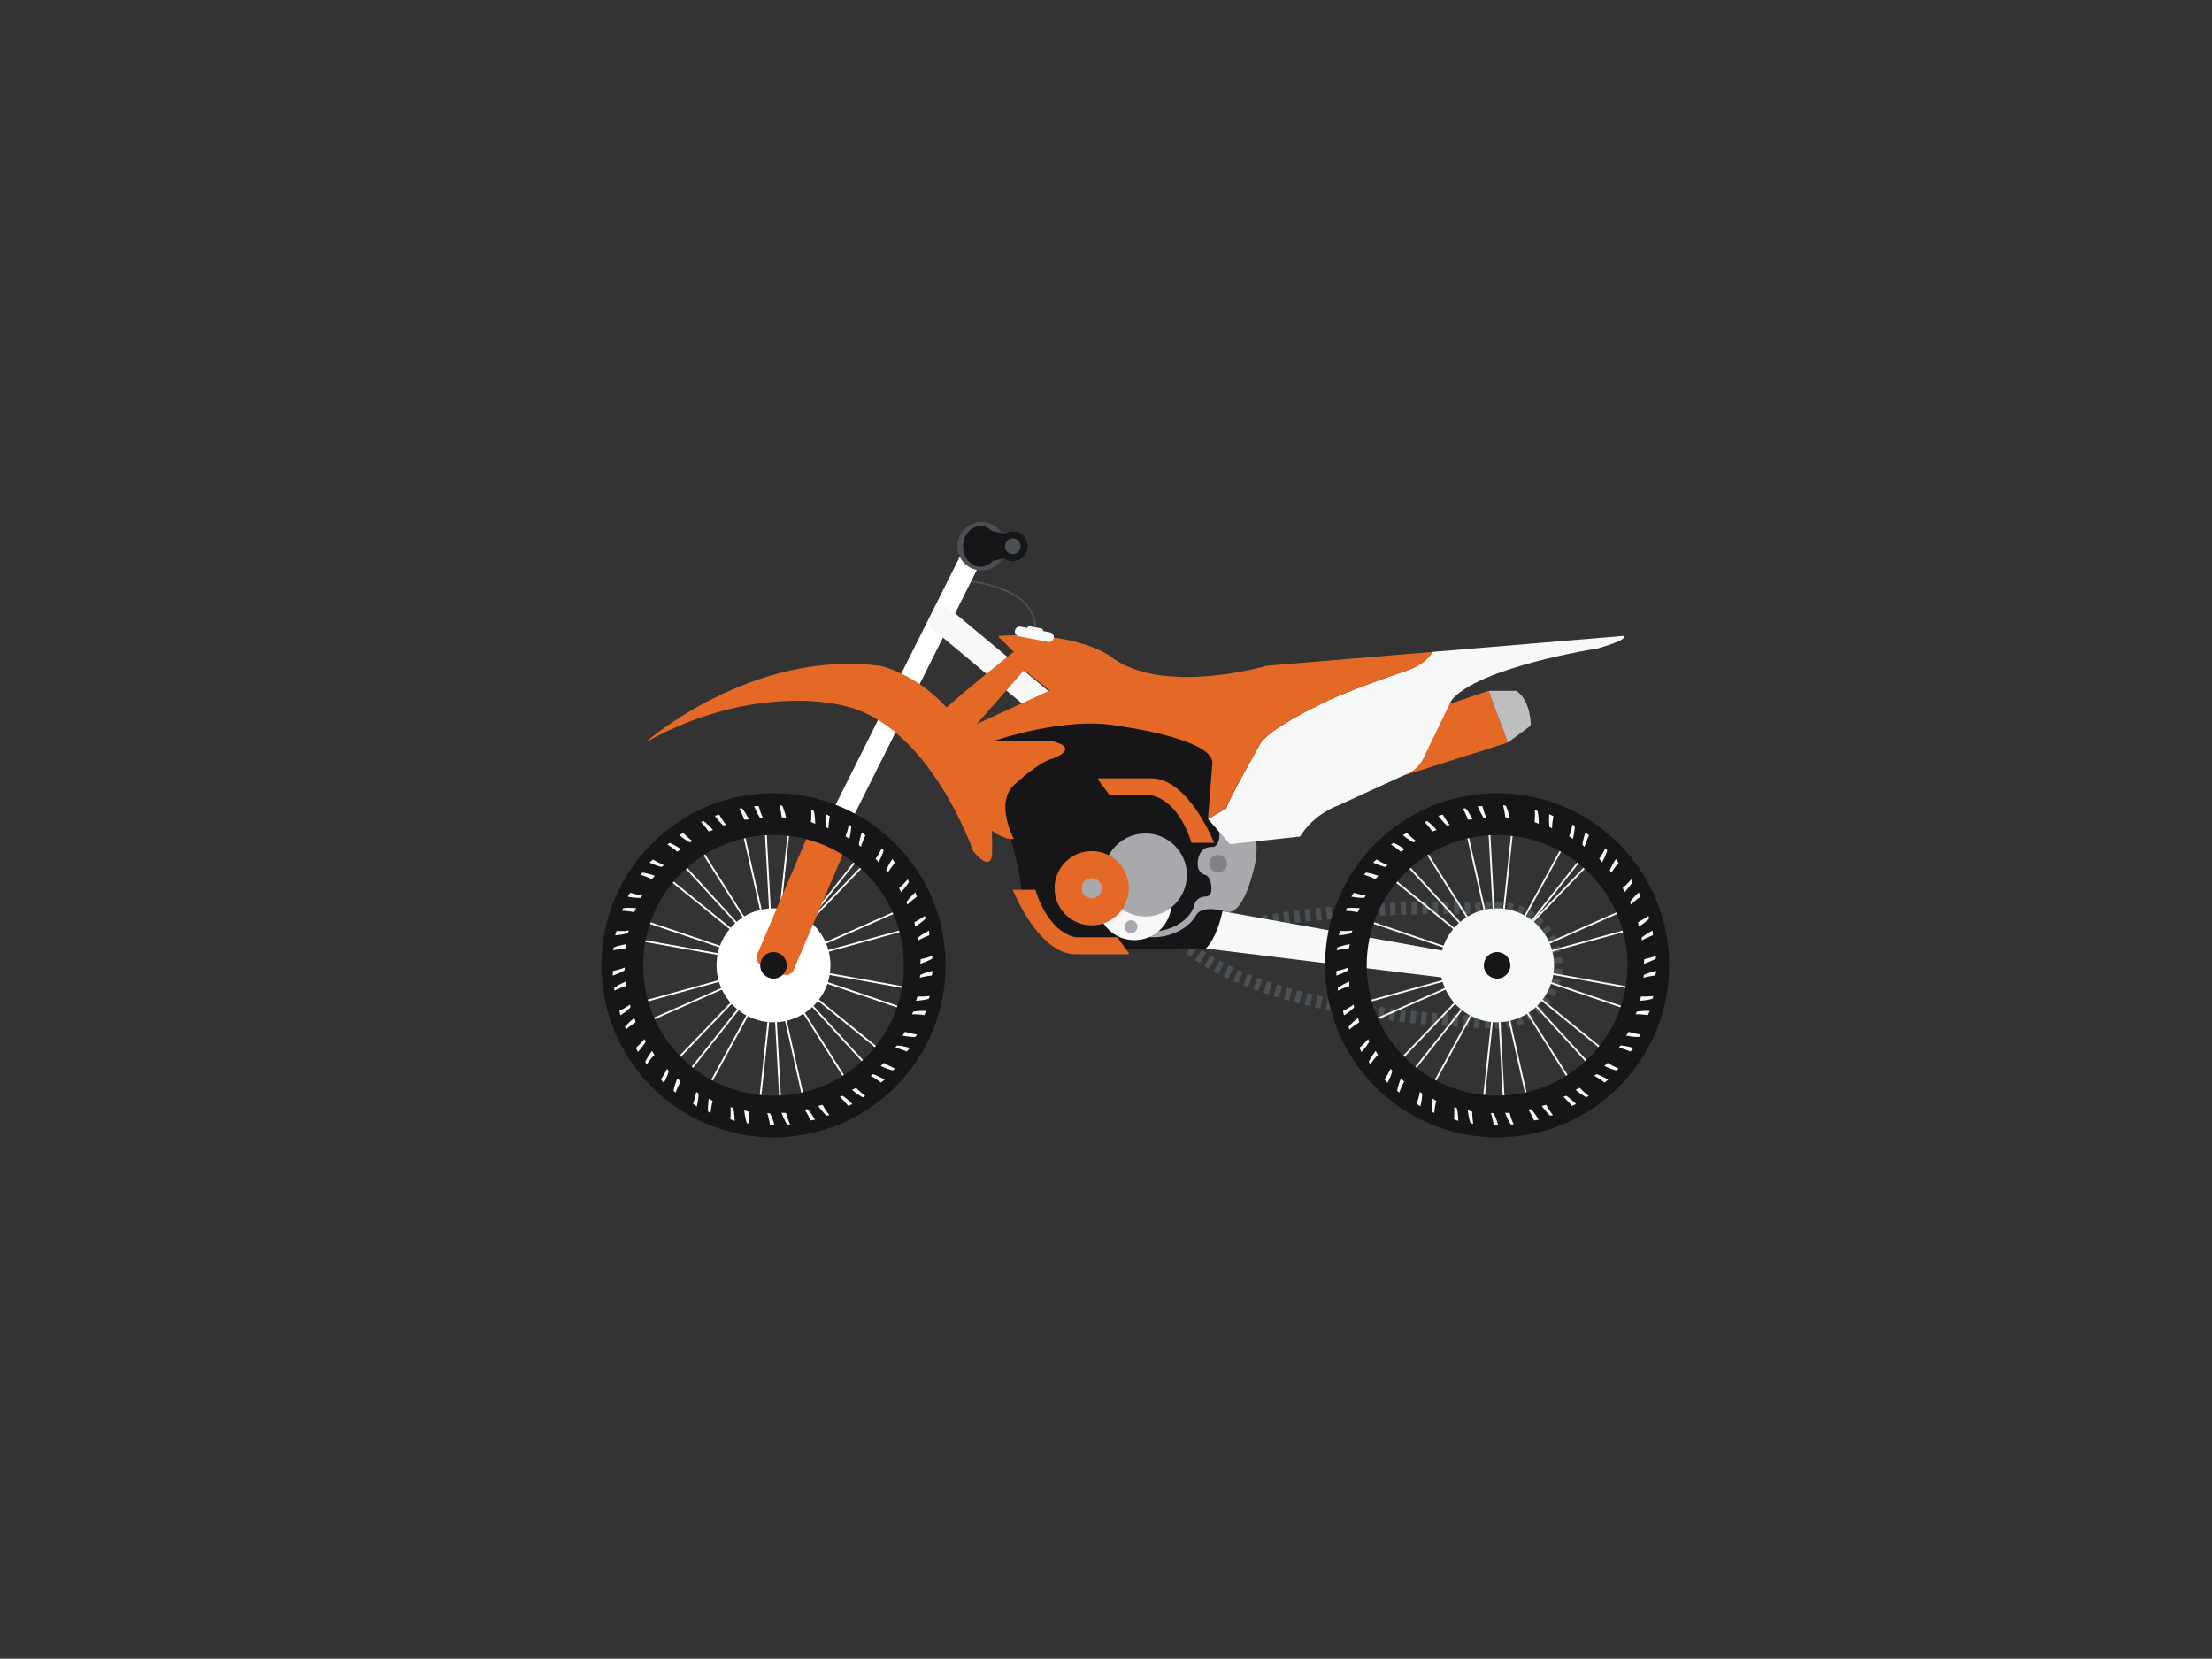 <?xml version="1.0" encoding="UTF-8"?>
<svg id="Layer_1" data-name="Layer 1" xmlns="http://www.w3.org/2000/svg" viewBox="0 0 691.32 518.4">
  <rect x="0" y="0" width="691.32" height="518.4" fill="#333333" stroke="none"/>
  <defs>
    <style>
      .cls-1 {
        fill: #e46926;
      }

      .cls-2 {
        fill: #bcbec0;
      }

      .cls-3 {
        fill: #f7f8f8;
      }

      .cls-4 {
        fill: #fff;
      }

      .cls-5 {
        fill: #808285;
      }

      .cls-6 {
        fill: #ef4136;
      }

      .cls-7 {
        fill: #161618;
      }

      .cls-8 {
        fill: #4b5054;
      }

      .cls-9 {
        fill: #a7a9ac;
      }
    </style>
  </defs>
  <polygon class="cls-1" points="432.23 226.94 465.22 215.91 471.25 232.07 436.37 243.14 432.23 226.94"/>
  <path class="cls-2" d="M473.89,215.91c4.66,3.1,4.53,10.87,4.53,10.87l-7.16,5.29h0l-6.03-16.16h8.67Z"/>
  <g>
    <path class="cls-8" d="M470.53,285.9v-2h-1.1s.09-1.91.09-1.91c-.3-.01-.61-.02-.91-.02h-.06c-.14,0-.37-.01-.7-.02v.02h-1.17v1.93h1.1s-.06,1.9-.06,1.9c.52.02.8.03.81.03l2,.08Z"/>
    <path class="cls-8" d="M371.48,292.22c.52-.21,1.06-.41,1.6-.61l1.33,3.62c-.51.19-1.02.38-1.51.58l-1.41-3.59ZM374.69,291.04c.53-.18,1.07-.36,1.61-.54l1.18,3.67c-.52.17-1.04.34-1.54.52l-1.25-3.64ZM377.92,290c.54-.16,1.08-.32,1.63-.48l1.06,3.71c-.53.15-1.05.3-1.57.46l-1.12-3.69ZM381.18,289.06c.54-.15,1.09-.29,1.64-.43l.95,3.73c-.53.14-1.06.27-1.59.42l-1-3.72ZM384.46,288.23c.54-.13,1.09-.26,1.64-.39l.86,3.76c-.54.12-1.07.25-1.6.38l-.91-3.75ZM387.75,287.47c.55-.12,1.1-.24,1.65-.35l.78,3.77c-.54.11-1.08.22-1.61.34l-.82-3.77ZM391.06,286.79c.55-.11,1.1-.21,1.65-.31l.71,3.79c-.54.1-1.08.2-1.62.31l-.74-3.78ZM394.37,286.18c.55-.1,1.1-.19,1.66-.29l.64,3.8c-.54.09-1.08.19-1.62.28l-.67-3.8ZM397.69,285.62c.55-.09,1.11-.17,1.66-.26l.58,3.81c-.54.08-1.09.17-1.63.25l-.61-3.81ZM401.01,285.11c.55-.08,1.11-.16,1.66-.23l.52,3.82c-.55.08-1.09.15-1.64.23l-.55-3.81ZM404.34,284.66c.56-.07,1.11-.14,1.67-.21l.47,3.82c-.55.07-1.1.14-1.65.21l-.5-3.82ZM407.68,284.24c.56-.07,1.11-.13,1.67-.19l.43,3.83c-.55.06-1.1.12-1.65.19l-.45-3.83ZM411.02,283.87c.56-.06,1.11-.12,1.67-.17l.39,3.84c-.55.06-1.1.11-1.65.17l-.41-3.83ZM414.35,283.53c.56-.05,1.11-.1,1.67-.15l.35,3.84c-.55.05-1.1.1-1.65.15l-.37-3.84ZM417.68,283.23c.55-.05,1.11-.09,1.66-.14l.31,3.84c-.55.04-1.1.09-1.65.14l-.33-3.84ZM421.02,282.97c.56-.04,1.11-.08,1.67-.12l.27,3.85c-.55.04-1.1.08-1.65.12l-.29-3.84ZM424.36,282.73c.56-.04,1.12-.07,1.67-.11l.24,3.85c-.55.03-1.1.07-1.66.11l-.26-3.84ZM427.7,282.52c.56-.03,1.12-.06,1.67-.09l.21,3.85c-.55.03-1.1.06-1.66.09l-.22-3.85ZM431.04,282.34c.56-.03,1.12-.05,1.67-.08l.18,3.85c-.55.03-1.1.05-1.66.08l-.19-3.85ZM434.39,282.18c.56-.02,1.12-.05,1.67-.07l.15,3.85c-.55.02-1.1.04-1.66.07l-.16-3.85ZM437.73,282.05c.56-.02,1.12-.04,1.67-.06l.12,3.85c-.55.02-1.1.04-1.66.06l-.14-3.85ZM441.08,281.95l1.67-.04.1,3.85-1.66.04-.11-3.85ZM464.41,285.71l.08-3.85c.62.01,1.18.03,1.67.04l-.1,3.85c-.49-.01-1.04-.03-1.66-.04ZM444.42,281.87c.57-.01,1.12-.02,1.67-.03l.07,3.85c-.55,0-1.1.02-1.66.03l-.08-3.85ZM461.1,285.65l.05-3.85c.59,0,1.15.02,1.67.02l-.07,3.85c-.52,0-1.08-.02-1.66-.02ZM447.77,281.81c.57,0,1.12-.02,1.67-.02l.04,3.85c-.55,0-1.1.01-1.66.02l-.06-3.85ZM457.78,285.62l.02-3.85c.58,0,1.13,0,1.67.01l-.04,3.85c-.53,0-1.09,0-1.66-.01ZM451.11,281.77h1.67s.02,3.85.02,3.85h-1.66s-.03-3.85-.03-3.85ZM454.96,285.61h-.5v-3.85h1.67v3.85h-1.17Z"/>
    <path class="cls-8" d="M369.33,296.98l.96-1.17.4.92c.24-.11.49-.21.74-.32l-.55-1.31.9-1.1c-.2-.17-.41-.34-.61-.51l-.65.76-.59-1.4c-.26.11-.52.22-.78.34l-2.83,1.24,2.35,2c.22.18.44.37.66.55Z"/>
    <path class="cls-8" d="M468.6,321.41c-.31.01-.71,0-1.24,0l.03-1.92h-.72v-1.93h.75c.65,0,1.04,0,1.15,0h.03c.14,0,.28,0,.41,0l.06,2.41.88.89c-.28.28-.5.42-.84.49v.06c-.17,0-.34,0-.51,0h0ZM464,321.33l.12-3.85c.61.02,1.16.04,1.65.05l-.09,3.85c-.5-.01-1.06-.03-1.68-.05ZM470.49,317.46c.49-.06.98-.14,1.46-.24l.81,3.77c-.6.13-1.21.23-1.81.3l-.45-3.83ZM460.65,321.21l.17-3.85c.58.02,1.13.05,1.65.07l-.14,3.85c-.53-.02-1.09-.04-1.67-.07ZM457.31,321.05l.21-3.85c.57.03,1.12.06,1.65.09l-.19,3.85c-.54-.03-1.09-.06-1.67-.09ZM453.98,320.84l.25-3.85c.56.04,1.11.07,1.65.1l-.23,3.85c-.54-.03-1.1-.07-1.67-.1ZM450.64,320.61l.29-3.84c.56.04,1.11.08,1.65.12l-.27,3.84c-.54-.04-1.1-.08-1.67-.12ZM473.38,316.84c.47-.15.93-.32,1.39-.51l1.5,3.55c-.56.24-1.14.45-1.73.63l-1.16-3.68ZM447.31,320.34l.33-3.84c.56.05,1.1.09,1.65.14l-.31,3.84c-.55-.04-1.1-.09-1.66-.14ZM443.99,320.04l.37-3.84c.55.05,1.1.1,1.64.15l-.35,3.84c-.55-.05-1.1-.1-1.66-.16ZM440.66,319.7l.41-3.83c.55.06,1.1.12,1.64.17l-.39,3.83c-.55-.06-1.1-.11-1.66-.17ZM437.34,319.32l.45-3.83c.55.07,1.1.13,1.64.19l-.43,3.83c-.55-.06-1.1-.13-1.66-.19ZM434.02,318.91l.5-3.82c.55.07,1.09.14,1.64.21l-.48,3.83c-.55-.07-1.1-.14-1.66-.21ZM476.1,315.69c.43-.23.86-.49,1.27-.76l2.13,3.21c-.51.34-1.04.65-1.58.94l-1.82-3.4ZM430.71,318.46l.54-3.82c.55.08,1.09.15,1.63.23l-.52,3.82c-.55-.07-1.1-.15-1.66-.23ZM427.41,317.97l.59-3.81c.54.08,1.09.17,1.63.25l-.57,3.81c-.55-.08-1.1-.17-1.65-.25ZM424.11,317.43l.64-3.8c.54.09,1.08.18,1.62.27l-.62,3.81c-.55-.09-1.1-.18-1.65-.27ZM420.81,316.85l.69-3.79c.54.1,1.08.2,1.62.29l-.66,3.8c-.55-.1-1.1-.19-1.65-.3ZM478.56,314.06c.38-.31.75-.64,1.11-.98l2.69,2.76c-.44.43-.9.84-1.37,1.22l-2.42-3ZM417.52,316.23l.75-3.78c.54.11,1.08.21,1.61.31l-.72,3.79c-.55-.1-1.09-.21-1.64-.32ZM414.24,315.55l.81-3.77c.54.11,1.07.23,1.61.34l-.78,3.77c-.55-.11-1.09-.23-1.64-.34ZM410.97,314.83l.87-3.76c.53.12,1.07.25,1.6.36l-.84,3.76c-.55-.12-1.09-.24-1.63-.37ZM480.68,312c.32-.37.62-.77.91-1.17l3.15,2.22c-.35.5-.73.99-1.13,1.45l-2.93-2.5ZM407.7,314.04l.93-3.74c.53.13,1.07.26,1.6.39l-.9,3.75c-.54-.13-1.09-.26-1.63-.4ZM404.45,313.2l1.01-3.72c.53.14,1.06.28,1.59.42l-.97,3.73c-.54-.14-1.08-.28-1.62-.43ZM401.22,312.29l1.08-3.7c.52.15,1.05.3,1.57.45l-1.04,3.71c-.54-.15-1.08-.31-1.61-.46ZM398.01,311.31l1.16-3.67c.52.16,1.04.33,1.56.48l-1.12,3.69c-.54-.16-1.07-.33-1.61-.5ZM482.38,309.59c.24-.43.47-.87.68-1.32l3.5,1.6c-.25.56-.54,1.1-.84,1.63l-3.34-1.92ZM394.82,310.26l1.25-3.65c.51.18,1.03.35,1.55.52l-1.21,3.66c-.53-.18-1.07-.35-1.6-.54ZM391.64,309.12l1.35-3.61c.51.19,1.02.38,1.53.56l-1.3,3.63c-.53-.19-1.06-.38-1.58-.58ZM388.5,307.9l1.46-3.57c.5.2,1,.41,1.51.6l-1.4,3.59c-.53-.21-1.05-.41-1.57-.63ZM483.61,306.9c.16-.46.3-.94.42-1.42l3.74.92c-.15.59-.32,1.18-.52,1.76l-3.64-1.26ZM385.39,306.57l1.57-3.52c.49.22.99.44,1.49.65l-1.51,3.55c-.52-.22-1.04-.45-1.55-.68ZM382.32,305.14l1.7-3.46c.48.24.97.47,1.46.7l-1.63,3.49c-.51-.24-1.03-.48-1.53-.73ZM484.31,304.04c.07-.49.12-.98.15-1.47l3.85.21c-.03.61-.1,1.22-.18,1.83l-3.81-.56ZM379.3,303.58l1.84-3.39c.47.26.95.51,1.43.76l-1.77,3.43c-.5-.26-1.01-.53-1.5-.79ZM376.34,301.89l1.99-3.3c.46.28.92.55,1.39.82l-1.91,3.35c-.5-.28-.98-.57-1.47-.86ZM484.35,299.61l3.82-.5c.08.6.13,1.22.15,1.83l-3.85.15c-.02-.49-.06-.99-.12-1.47ZM373.46,300.05l2.16-3.19c.44.3.89.59,1.34.88l-2.08,3.25c-.48-.31-.96-.62-1.43-.94ZM370.68,298.04l2.34-3.06c.42.32.85.64,1.28.95l-2.25,3.13c-.47-.34-.93-.68-1.38-1.02ZM483.69,296.74l3.66-1.21c.19.58.36,1.18.49,1.77l-3.76.86c-.11-.48-.24-.96-.39-1.42ZM482.51,294.03l3.37-1.87c.3.53.57,1.09.81,1.65l-3.53,1.54c-.2-.45-.42-.9-.65-1.32ZM480.85,291.59l2.97-2.45c.39.47.76.96,1.1,1.47l-3.19,2.17c-.27-.4-.57-.8-.89-1.18ZM478.76,289.49l2.47-2.96c.47.39.92.81,1.35,1.24l-2.73,2.72c-.35-.35-.71-.68-1.09-1ZM476.33,287.82l1.88-3.37c.53.3,1.06.62,1.56.97l-2.18,3.18c-.4-.28-.83-.54-1.25-.78ZM473.63,286.63l1.22-3.66c.58.19,1.16.42,1.72.66l-1.56,3.53c-.45-.2-.91-.38-1.37-.53ZM470.76,285.96l.52-3.82c.6.08,1.21.19,1.81.33l-.87,3.75c-.48-.11-.97-.2-1.45-.27Z"/>
  </g>
  <path class="cls-8" d="M323.51,198.31c.05-.15,1.18-3.83-1.33-7.85-2.86-4.59-9.13-7.62-18.63-9.02l-.08.54c9.32,1.37,15.46,4.32,18.24,8.75,2.38,3.8,1.29,7.37,1.28,7.4l.53.17Z"/>
  <path class="cls-4" d="M223.94,301.69c0-9.83,7.97-17.8,17.8-17.8s17.8,7.97,17.8,17.8-7.97,17.8-17.8,17.8-17.8-7.97-17.8-17.8Z"/>
  <path class="cls-4" d="M252.78,268.27c-.68,1.36-.13,3.01,1.23,3.69l.98.49c1.36.68,3.01.13,3.69-1.23l49.3-98.47c.68-1.36.13-3.01-1.23-3.69l-.98-.49c-1.36-.68-3.01-.13-3.7,1.23l-49.3,98.47Z"/>
  <path class="cls-1" d="M304.17,266.02s-13.77-39.8-40.75-45.5c0,0-27.16-7.63-61.67,11.46,0,0,33.22-29.18,73.42-23.86,0,0,36.34,7.71,34.87,59.1,0,0-.27,5.54-5.87-1.19Z"/>
  <path class="cls-3" d="M378.46,258.33c1.17.97,1.33,2.71.35,3.88l-1.76,2.11c-.97,1.17-2.71,1.33-3.88.35l-81.85-68.21c-1.17-.97-1.33-2.71-.35-3.88l1.76-2.12c.97-1.17,2.71-1.33,3.88-.35l81.85,68.21Z"/>
  <polygon class="cls-3" points="469.08 300.39 379.76 284.38 376.32 296.37 467.1 307.51 469.08 300.39"/>
  <path class="cls-6" d="M329.52,219.8l-.21-.17,7.49-9.15,54.58,44.67.21.17-7.49,9.15-54.58-44.67ZM336.87,211.25l-6.79,8.3,53.94,44.15,6.79-8.3-53.94-44.15Z"/>
  <path class="cls-7" d="M306.6,230.22s12.96,40.88,12.57,48.15c0,0,5.31,16.91,16.71,18.09h40.96s9.29-7.83,5.75-38.63l13.65-1.8,1.18-6.36-32.44-25.56s-9.48,7.33-21.23,0l-7.47-4.92-11.8,4.52-17.88,6.5Z"/>
  <path class="cls-9" d="M373.77,286.12c2.06-3.74,9.6-1.11,9.6-1.11,6.03,1.05,9.17-16.51,9.17-16.51,1.44-12.84-5.67-16.67-5.67-16.67l-7.04,3.31c3.15,8.71-.56,9.54-.56,9.54-5.11-.39-4.95,5.21-4.95,5.21-.13,3.08,2.42,3.57,2.42,3.57,1.74.59,1.83,3.54,1.83,3.54.42,3.41-1.77,3.18-1.77,3.18-3.02.2-3.44,2.36-3.44,2.36-1.67,7.31-13.99,11.24-19.33,6.58l-1.15,1.08c5.22,5.22,17.21,2.45,20.87-4.06"/>
  <path class="cls-5" d="M377.95,269.92c0-1.52,1.23-2.75,2.75-2.75s2.75,1.23,2.75,2.75-1.23,2.75-2.75,2.75-2.75-1.23-2.75-2.75Z"/>
  <path class="cls-3" d="M342.99,282.26c0-6.39,5.18-11.56,11.56-11.56s11.56,5.18,11.56,11.56-5.18,11.56-11.56,11.56-11.56-5.18-11.56-11.56Z"/>
  <path class="cls-9" d="M351.47,289.63c0-1.11.9-2.01,2.01-2.01s2.01.9,2.01,2.01-.9,2.01-2.01,2.01-2.01-.9-2.01-2.01Z"/>
  <path class="cls-9" d="M344.99,273.46c0-7.17,5.81-12.98,12.97-12.98s12.98,5.81,12.98,12.98-5.81,12.97-12.98,12.97-12.97-5.81-12.97-12.97Z"/>
  <path class="cls-1" d="M329.59,277.59c0-6.41,5.19-11.6,11.6-11.6s11.6,5.19,11.6,11.6-5.19,11.6-11.6,11.6-11.6-5.19-11.6-11.6Z"/>
  <path class="cls-9" d="M338.04,277.59c0-1.74,1.41-3.15,3.15-3.15s3.15,1.41,3.15,3.15-1.41,3.15-3.15,3.15-3.15-1.41-3.15-3.15Z"/>
  <path class="cls-1" d="M323.59,278.08h-7.08s7.96,20.15,19.66,20.15h16.61v-.39l-3.64-4.93h-12.98s-8.16-.77-12.58-14.83Z"/>
  <path class="cls-1" d="M372.38,263.4h7.08s-7.96-20.15-19.66-20.15h-16.61v.39l3.64,4.93h12.97s8.16.77,12.58,14.83Z"/>
  <path class="cls-3" d="M393.51,233.12c2.06-4.96,18.77-12.8,18.77-12.8,6.88-3.86,27.9-10.92,27.9-10.92,4.39-1.62,6.5-3.87,7.51-5.66l59.67-4.99s2.41.92-7.92,3.88c0,0-37.6,5.85-45.86,16.31l-8.44,17.44s-1.47,4.04-5.69,5.6l-21.38,9.82s-7.25,2.38-11.75,9.64l-21.93,2.39-6.84-7.85h0s5.73-3.35,5.73-3.35c.09-1.65,10.23-19.5,10.23-19.5Z"/>
  <path class="cls-1" d="M284.85,232.21s22.62,31.33,31.99,29.96c0,0-5.92-11.01,0-16.79,0,0,7.99-7.43,12.11-8.26,0,0,9.22-3.24-.41-5.58h-17.83s22.37-7.85,39.09-4.61c0,0,29.11,3.84,29.11,11.49l-1.37,17.55,5.73-3.34c.09-1.65,10.23-19.5,10.23-19.5,2.06-4.96,18.77-12.8,18.77-12.8,6.88-3.86,27.9-10.92,27.9-10.92,4.39-1.62,6.5-3.87,7.51-5.66l-51.83,4.33s-33.23,9.78-49.28-3.3c0,0-11.25-7.74-34.41-6.01v.37l4.68,4.54s-31.99,25.38-31.99,28.55ZM305.27,226.28l14.87-16.89,7.89,6.43-22.76,10.46Z"/>
  <path class="cls-3" d="M317.2,197.06c-.16.83.38,1.63,1.21,1.79l9.11,1.76c.83.16,1.63-.38,1.79-1.21h0c.16-.83-.38-1.63-1.21-1.79l-9.11-1.76c-.83-.16-1.63.38-1.79,1.21h0Z"/>
  <path class="cls-3" d="M321.08,196.22c-.07.34.15.66.49.72l3.69.71c.34.06.66-.15.72-.49h0c.07-.34-.15-.66-.49-.73l-3.69-.71c-.34-.07-.66.15-.72.49h0Z"/>
  <path class="cls-4" d="M245.67,296.16s-.04-.04-.07-.05l.64-.66-.57.72Z"/>
  <path class="cls-4" d="M242.21,308.46l1.83,33.96-.55.03-1.83-33.97s.06,0,.09,0c.16,0,.31-.01.46-.02Z"/>
  <path class="cls-4" d="M239.08,260.72l.55-.03,1.85,34.23c-.19,0-.37.02-.55.04l-1.85-34.24Z"/>
  <path class="cls-4" d="M246.05,261.18l.55.06-3.59,33.79c-.18-.03-.36-.06-.54-.08l3.59-33.76Z"/>
  <path class="cls-4" d="M237.98,342.27l-.55-.06,3.59-33.77c.18.02.36.03.55.03l-3.59,33.79Z"/>
  <path class="cls-4" d="M250.95,341.39l-.54.12-7.48-33.14c.18-.03.36-.07.54-.12l7.48,33.14Z"/>
  <path class="cls-4" d="M232.3,261.27l.54-.12,7.65,33.88c-.18.04-.36.08-.54.13l-7.65-33.88Z"/>
  <path class="cls-4" d="M263.77,335.98l-.46.29-18.09-28.75c.16-.09.31-.19.46-.3l18.09,28.75Z"/>
  <path class="cls-4" d="M219.9,267.3l.47-.29,18.09,28.75c-.16.09-.32.18-.47.29l-18.09-28.74Z"/>
  <path class="cls-4" d="M214.33,271.55l.41-.37,22.94,25.08c-.15.11-.29.23-.43.35l-22.92-25.06Z"/>
  <path class="cls-4" d="M246.79,306.23l22.94,25.09-.41.37-22.91-25.06c.13-.13.26-.26.38-.4Z"/>
  <path class="cls-4" d="M273.79,326.87l-.35.43-26.36-21.41c.11-.14.22-.29.33-.45l26.38,21.43Z"/>
  <path class="cls-4" d="M210.19,275.91l.35-.43,26.38,21.43c-.13.13-.25.27-.37.41l-26.36-21.41Z"/>
  <path class="cls-4" d="M204.63,318.53l-.22-.5,31.08-13.69c.07.17.15.33.24.5l-31.1,13.7Z"/>
  <path class="cls-4" d="M278.99,285.16l.22.5-31.1,13.7c-.06-.17-.13-.34-.21-.51l31.08-13.69Z"/>
  <path class="cls-4" d="M281.02,290.81l.15.53-32.76,9.01c-.04-.18-.08-.36-.13-.53l32.75-9.01Z"/>
  <path class="cls-4" d="M235.34,303.95l-32.77,9.01-.15-.53,32.75-9.01c.05.18.1.35.16.53Z"/>
  <path class="cls-4" d="M281.97,308.21l-.1.54-33.43-5.99c.03-.18.05-.36.07-.55l33.46,6Z"/>
  <path class="cls-4" d="M200.95,294.26l.1-.54,34.17,6.12c-.05.18-.1.35-.13.54l-34.13-6.12Z"/>
  <path class="cls-4" d="M203.1,288.74l.18-.52,32.19,10.88c-.07.17-.13.34-.19.52l-32.18-10.88Z"/>
  <path class="cls-4" d="M280.5,314.32l-.18.52-32.18-10.88c.06-.17.11-.35.16-.53l32.2,10.88Z"/>
  <path class="cls-4" d="M245.6,296.11s-.08-.05-.11-.08l.76-1.39,3.6-3.75-3.61,4.56-.64.66Z"/>
  <polygon class="cls-4" points="268.75 271.17 269.15 271.55 250.26 291.25 253.87 286.69 268.75 271.17"/>
  <path class="cls-4" d="M212.77,330.33l-.4-.38,23.63-24.63c.1.16.21.31.32.46l-23.55,24.55Z"/>
  <path class="cls-4" d="M246.23,295.44l3.61-4.56,16.91-21.36.43.34-13.32,16.82-3.61,4.56-4.15,5.25c-.14-.12-.29-.23-.44-.33l.57-.72Z"/>
  <path class="cls-4" d="M216.59,333.75l-.43-.34,21.09-26.63c.14.12.28.24.43.35l-21.09,26.63Z"/>
  <path class="cls-4" d="M222.75,337.75l-.48-.26,16.25-29.82c.16.09.33.16.5.24l-16.26,29.85Z"/>
  <path class="cls-4" d="M245.01,295.74l16.25-29.82.48.26-15.5,28.45-.76,1.39c-.15-.1-.31-.2-.47-.29Z"/>
  <path class="cls-1" d="M236.63,298.31c-.55,1.29.03,2.76,1.29,3.3l6.85,2.91c1.26.54,2.73-.07,3.27-1.36l17.4-40.87c.55-1.29-.03-2.76-1.29-3.3l-6.85-2.92c-1.26-.54-2.73.07-3.27,1.36l-17.4,40.87Z"/>
  <path class="cls-7" d="M187.97,301.69c0,29.7,24.08,53.78,53.78,53.78s53.78-24.08,53.78-53.78-24.08-53.78-53.78-53.78-53.78,24.08-53.78,53.78ZM201,301.69c0-22.5,18.24-40.74,40.75-40.74s40.75,18.24,40.75,40.74-18.24,40.75-40.75,40.75-40.75-18.24-40.75-40.75Z"/>
  <path class="cls-7" d="M237.59,301.69c0-2.29,1.86-4.15,4.15-4.15s4.15,1.86,4.15,4.15-1.86,4.15-4.15,4.15-4.15-1.86-4.15-4.15Z"/>
  <path class="cls-3" d="M450.09,301.69c0-9.83,7.97-17.8,17.8-17.8s17.8,7.97,17.8,17.8-7.97,17.8-17.8,17.8-17.8-7.97-17.8-17.8Z"/>
  <path class="cls-3" d="M471.81,296.16s-.04-.04-.07-.05l.64-.66-.57.72Z"/>
  <path class="cls-3" d="M468.35,308.46l1.83,33.96-.55.03-1.83-33.97s.06,0,.09,0c.16,0,.31-.01.46-.02Z"/>
  <path class="cls-3" d="M465.23,260.72l.55-.03,1.85,34.23c-.19,0-.37.02-.55.04l-1.85-34.24Z"/>
  <path class="cls-3" d="M472.19,261.18l.55.06-3.59,33.79c-.18-.03-.36-.06-.54-.08l3.59-33.76Z"/>
  <path class="cls-3" d="M464.13,342.27l-.55-.06,3.59-33.77c.18.02.36.03.55.03l-3.59,33.79Z"/>
  <path class="cls-3" d="M477.1,341.39l-.54.12-7.48-33.14c.18-.03.36-.07.54-.12l7.48,33.14Z"/>
  <path class="cls-3" d="M458.44,261.27l.54-.12,7.65,33.88c-.18.04-.36.08-.54.13l-7.65-33.88Z"/>
  <path class="cls-3" d="M489.92,335.98l-.46.29-18.09-28.75c.16-.09.31-.19.46-.3l18.09,28.75Z"/>
  <path class="cls-3" d="M446.04,267.3l.47-.29,18.09,28.75c-.16.09-.32.18-.47.29l-18.09-28.74Z"/>
  <path class="cls-3" d="M440.48,271.55l.41-.37,22.94,25.08c-.15.11-.29.23-.43.35l-22.92-25.06Z"/>
  <path class="cls-3" d="M472.93,306.23l22.94,25.09-.41.37-22.92-25.06c.13-.13.26-.26.38-.4Z"/>
  <path class="cls-3" d="M499.93,326.87l-.35.43-26.36-21.41c.11-.14.22-.29.33-.45l26.38,21.43Z"/>
  <path class="cls-3" d="M436.34,275.91l.35-.43,26.38,21.43c-.13.13-.25.27-.37.41l-26.36-21.41Z"/>
  <path class="cls-3" d="M430.77,318.53l-.22-.5,31.08-13.69c.07.17.15.33.24.5l-31.1,13.7Z"/>
  <path class="cls-3" d="M505.14,285.16l.22.5-31.1,13.7c-.06-.17-.13-.34-.21-.51l31.08-13.69Z"/>
  <path class="cls-3" d="M507.16,290.81l.15.53-32.76,9.01c-.04-.18-.08-.36-.13-.53l32.75-9.01Z"/>
  <path class="cls-3" d="M461.49,303.95l-32.77,9.01-.15-.53,32.75-9.01c.05.18.1.35.16.53Z"/>
  <path class="cls-3" d="M508.12,308.21l-.1.54-33.43-5.99c.03-.18.05-.36.07-.55l33.46,6Z"/>
  <path class="cls-3" d="M427.1,294.26l.1-.54,34.17,6.12c-.05.18-.1.35-.13.54l-34.13-6.12Z"/>
  <path class="cls-3" d="M429.25,288.74l.18-.52,32.19,10.88c-.07.17-.13.34-.19.52l-32.18-10.88Z"/>
  <path class="cls-3" d="M506.64,314.32l-.18.52-32.18-10.88c.06-.17.11-.35.16-.53l32.2,10.88Z"/>
  <path class="cls-3" d="M471.74,296.11s-.08-.05-.11-.08l.76-1.39,3.6-3.75-3.61,4.56-.64.66Z"/>
  <polygon class="cls-3" points="494.9 271.17 495.29 271.55 476.4 291.25 480.01 286.69 494.9 271.17"/>
  <path class="cls-3" d="M438.92,330.33l-.4-.38,23.63-24.63c.1.16.21.31.32.46l-23.55,24.55Z"/>
  <path class="cls-3" d="M472.38,295.44l3.61-4.56,16.91-21.36.43.34-13.32,16.82-3.61,4.56-4.15,5.25c-.14-.12-.29-.23-.44-.33l.57-.72Z"/>
  <path class="cls-3" d="M442.74,333.75l-.43-.34,21.09-26.63c.14.12.28.24.43.35l-21.09,26.63Z"/>
  <path class="cls-3" d="M448.89,337.75l-.48-.26,16.25-29.82c.16.09.33.16.5.24l-16.26,29.85Z"/>
  <path class="cls-3" d="M471.16,295.74l16.25-29.82.48.26-15.5,28.45-.76,1.39c-.15-.1-.31-.2-.47-.29Z"/>
  <path class="cls-7" d="M414.11,301.69c0,29.7,24.08,53.78,53.78,53.78s53.78-24.08,53.78-53.78-24.08-53.78-53.78-53.78-53.78,24.08-53.78,53.78ZM427.14,301.69c0-22.5,18.24-40.74,40.75-40.74s40.75,18.24,40.75,40.74-18.24,40.75-40.75,40.75-40.75-18.24-40.75-40.75Z"/>
  <path class="cls-7" d="M463.74,301.69c0-2.29,1.86-4.15,4.15-4.15s4.15,1.86,4.15,4.15-1.86,4.15-4.15,4.15-4.15-1.86-4.15-4.15Z"/>
  <g>
    <path class="cls-3" d="M470.43,255.42c-.09-1.15-.41-2.81-.68-3.77l.88.15c.38.76.94,2.51,1.22,3.87l-1.41-.26Z"/>
    <path class="cls-3" d="M463.29,251.96c.28,1.12.83,2.73,1.26,3.62l-.89-.03c-.5-.69-1.34-2.31-1.82-3.61h1.45Z"/>
    <path class="cls-3" d="M458.78,256.18c-.38-1.09-1.1-2.62-1.59-3.48l.89-.07c.55.64,1.54,2.2,2.13,3.44l-1.43.1Z"/>
    <path class="cls-3" d="M450.94,254.61c.55,1.02,1.49,2.43,2.14,3.19l-.87.19c-.67-.54-1.88-1.91-2.67-3.04l1.41-.35Z"/>
    <path class="cls-3" d="M447.63,259.85c-.64-.96-1.72-2.26-2.42-2.96l.84-.29c.7.48,2.04,1.74,2.94,2.79l-1.36.46Z"/>
    <path class="cls-3" d="M439.7,260.3c.79.84,2.05,1.98,2.87,2.55l-.79.41c-.78-.35-2.29-1.37-3.34-2.27l1.27-.69Z"/>
    <path class="cls-3" d="M437.8,266.18c-.86-.77-2.23-1.75-3.08-2.26l.74-.49c.79.29,2.41,1.17,3.54,1.97l-1.2.79Z"/>
    <path class="cls-3" d="M430.21,268.61c.97.62,2.48,1.4,3.42,1.75l-.67.59c-.84-.15-2.56-.76-3.8-1.36l1.06-.99Z"/>
    <path class="cls-3" d="M429.85,274.78c-1.03-.53-2.6-1.14-3.55-1.42l.6-.66c.84.08,2.63.54,3.92,1.02l-.97,1.06Z"/>
    <path class="cls-3" d="M423.12,279.01c1.1.36,2.75.74,3.75.85l-.5.74c-.85.07-2.67-.09-4.03-.37l.78-1.22Z"/>
    <path class="cls-3" d="M424.31,285.1c-1.12-.26-2.8-.45-3.79-.48l.41-.79c.84-.13,2.68-.14,4.05,0l-.67,1.27Z"/>
    <path class="cls-3" d="M418.84,290.94c1.15.07,2.86.02,3.84-.13l-.3.84c-.81.28-2.61.59-3.99.66l.44-1.38Z"/>
    <path class="cls-3" d="M421.54,296.48c-1.16.04-2.83.27-3.79.49l.2-.87c.77-.34,2.56-.81,3.92-1.02l-.33,1.4Z"/>
    <path class="cls-3" d="M417.71,303.46c1.14-.22,2.77-.69,3.69-1.08l-.08.89c-.71.47-2.38,1.22-3.7,1.63l.09-1.45Z"/>
    <path class="cls-3" d="M421.7,308.19c-1.11.32-2.67.96-3.55,1.42l-.02-.89c.66-.52,2.27-1.42,3.55-1.96l.03,1.44Z"/>
    <path class="cls-3" d="M419.75,315.92c1.04-.5,2.5-1.37,3.3-1.97l.15.88c-.57.64-2,1.78-3.17,2.51l-.28-1.42Z"/>
    <path class="cls-3" d="M424.81,319.5c-.99.59-2.34,1.6-3.08,2.27l-.25-.86c.51-.67,1.84-1.95,2.93-2.79l.39,1.38Z"/>
    <path class="cls-3" d="M424.88,327.47c.88-.74,2.07-1.95,2.69-2.74l.37.82c-.39.76-1.48,2.22-2.43,3.23l-.63-1.31Z"/>
    <path class="cls-3" d="M430.66,329.68c-.81.82-1.86,2.14-2.41,2.97l-.46-.77c.33-.78,1.29-2.35,2.14-3.44l.73,1.24Z"/>
    <path class="cls-3" d="M432.69,337.34c.67-.94,1.52-2.41,1.92-3.32l.56.7c-.19.83-.88,2.52-1.55,3.73l-.93-1.11Z"/>
    <path class="cls-3" d="M438.86,338.03c-.58,1-1.26,2.54-1.59,3.48l-.63-.63c.12-.84.66-2.6,1.21-3.86l1.01,1.02Z"/>
    <path class="cls-3" d="M442.73,344.95c.42-1.08.87-2.71,1.04-3.7l.72.54c.02.86-.23,2.67-.57,4l-1.18-.84Z"/>
    <path class="cls-3" d="M448.89,344.08c-.31,1.11-.59,2.78-.67,3.77l-.77-.45c-.09-.84,0-2.68.21-4.05l1.24.73Z"/>
    <path class="cls-3" d="M454.4,349.81c.13-1.15.16-2.84.07-3.84l.83.34c.24.82.45,2.63.46,4.01l-1.36-.51Z"/>
    <path class="cls-3" d="M460.12,347.41c-.02,1.15.13,2.83.3,3.81l-.86-.24c-.3-.79-.68-2.59-.82-3.96l1.38.4Z"/>
    <path class="cls-3" d="M466.8,351.57c-.16-1.14-.54-2.8-.87-3.74l.89.13c.43.74,1.08,2.44,1.43,3.78l-1.44-.17Z"/>
    <path class="cls-3" d="M471.81,347.82c.27,1.12.83,2.71,1.24,3.62l-.89-.02c-.49-.69-1.31-2.34-1.78-3.64l1.44.04Z"/>
    <path class="cls-3" d="M479.44,350.15c-.44-1.07-1.24-2.57-1.8-3.39l.89-.1c.61.6,1.67,2.08,2.35,3.29l-1.44.21Z"/>
    <path class="cls-3" d="M483.24,345.3c.54,1.02,1.48,2.42,2.11,3.19l-.87.2c-.65-.55-1.85-1.94-2.64-3.07l1.4-.32Z"/>
    <path class="cls-3" d="M491.23,345.63c-.7-.92-1.85-2.17-2.6-2.83l.83-.33c.74.43,2.15,1.59,3.1,2.59l-1.33.56Z"/>
    <path class="cls-3" d="M493.7,339.96c.78.85,2.05,1.97,2.85,2.56l-.79.42c-.76-.37-2.29-1.41-3.33-2.31l1.27-.66Z"/>
    <path class="cls-3" d="M501.46,338.32c-.91-.72-2.33-1.64-3.22-2.09l.72-.52c.82.23,2.48,1.01,3.65,1.74l-1.15.88Z"/>
    <path class="cls-3" d="M502.46,332.19c.97.63,2.47,1.39,3.4,1.76l-.66.6c-.83-.16-2.56-.79-3.8-1.4l1.06-.96Z"/>
    <path class="cls-3" d="M509.58,328.65c-1.06-.47-2.67-1.01-3.64-1.22l.57-.69c.85.02,2.65.36,3.97.77l-.9,1.14Z"/>
    <path class="cls-3" d="M509.01,322.47c1.1.37,2.74.73,3.73.86l-.49.75c-.84.05-2.68-.13-4.03-.41l.79-1.2Z"/>
    <path class="cls-3" d="M515.01,317.26c-1.14-.19-2.83-.31-3.83-.26l.38-.81c.83-.2,2.66-.32,4.03-.26l-.58,1.33Z"/>
    <path class="cls-3" d="M512.9,311.41c1.15.08,2.84.01,3.83-.11l-.29.85c-.8.26-2.62.56-4,.62l.46-1.36Z"/>
    <path class="cls-3" d="M517.39,304.87c-1.15.11-2.82.42-3.78.71l.16-.88c.75-.4,2.49-.98,3.84-1.26l-.23,1.43Z"/>
    <path class="cls-3" d="M513.89,299.77c1.13-.21,2.75-.69,3.67-1.06l-.06.89c-.71.45-2.4,1.19-3.72,1.6l.11-1.43Z"/>
    <path class="cls-3" d="M516.61,292.29c-1.09.39-2.63,1.11-3.48,1.63l-.06-.89c.63-.58,2.17-1.57,3.4-2.18l.14,1.44Z"/>
    <path class="cls-3" d="M511.93,288.19c1.05-.49,2.49-1.37,3.29-1.95l.16.88c-.58.62-2.03,1.76-3.2,2.48l-.25-1.41Z"/>
    <path class="cls-3" d="M512.68,280.28c-.95.65-2.26,1.74-2.95,2.45l-.28-.85c.47-.72,1.7-2.06,2.74-2.97l.5,1.36Z"/>
    <path class="cls-3" d="M507.14,277.53c.89-.74,2.07-1.95,2.7-2.71l.37.81c-.4.74-1.52,2.21-2.47,3.21l-.6-1.3Z"/>
    <path class="cls-3" d="M505.86,269.65c-.76.87-1.75,2.25-2.25,3.12l-.49-.75c.27-.81,1.13-2.42,1.91-3.56l.82,1.19Z"/>
    <path class="cls-3" d="M499.81,268.38c.67-.94,1.51-2.4,1.93-3.3l.57.69c-.21.82-.92,2.52-1.59,3.72l-.91-1.11Z"/>
    <path class="cls-3" d="M496.62,261.08c-.52,1.03-1.14,2.61-1.4,3.58l-.66-.61c.06-.85.49-2.63.96-3.93l1.09.95Z"/>
    <path class="cls-3" d="M490.42,261.35c.42-1.07.86-2.7,1.04-3.68l.72.53c0,.85-.26,2.67-.61,4l-1.16-.85Z"/>
    <path class="cls-3" d="M485.51,255.09c-.24,1.13-.44,2.82-.45,3.81l-.79-.42c-.16-.84-.19-2.67-.06-4.04l1.3.65Z"/>
    <path class="cls-3" d="M479.6,256.91c.13-1.15.16-2.83.08-3.82l.83.33c.22.82.42,2.65.42,4.03l-1.33-.53Z"/>
  </g>
  <g>
    <path class="cls-3" d="M244.29,255.42c-.1-1.15-.41-2.81-.68-3.77l.88.15c.38.76.94,2.51,1.22,3.87l-1.41-.26Z"/>
    <path class="cls-3" d="M237.14,251.96c.28,1.12.83,2.73,1.26,3.62l-.89-.03c-.5-.69-1.34-2.31-1.82-3.61h1.45Z"/>
    <path class="cls-3" d="M232.63,256.18c-.38-1.09-1.1-2.62-1.59-3.48l.89-.07c.55.64,1.54,2.2,2.13,3.44l-1.43.1Z"/>
    <path class="cls-3" d="M224.8,254.61c.55,1.02,1.49,2.43,2.14,3.19l-.87.19c-.67-.54-1.88-1.91-2.67-3.04l1.41-.35Z"/>
    <path class="cls-3" d="M221.48,259.85c-.64-.96-1.72-2.26-2.42-2.96l.84-.29c.7.48,2.04,1.74,2.94,2.79l-1.36.46Z"/>
    <path class="cls-3" d="M213.55,260.3c.79.84,2.05,1.98,2.87,2.55l-.79.41c-.78-.35-2.29-1.37-3.34-2.27l1.27-.69Z"/>
    <path class="cls-3" d="M211.65,266.18c-.86-.77-2.23-1.75-3.08-2.26l.74-.49c.79.29,2.41,1.17,3.54,1.97l-1.2.79Z"/>
    <path class="cls-3" d="M204.06,268.61c.97.62,2.48,1.4,3.42,1.75l-.67.59c-.84-.15-2.56-.76-3.8-1.36l1.06-.99Z"/>
    <path class="cls-3" d="M203.7,274.78c-1.03-.53-2.6-1.14-3.55-1.42l.6-.66c.84.08,2.63.54,3.92,1.02l-.97,1.06Z"/>
    <path class="cls-3" d="M196.97,279.01c1.1.36,2.75.74,3.75.85l-.5.74c-.85.07-2.67-.09-4.03-.37l.78-1.22Z"/>
    <path class="cls-3" d="M198.16,285.1c-1.12-.26-2.8-.45-3.79-.48l.41-.79c.84-.13,2.68-.14,4.05,0l-.67,1.27Z"/>
    <path class="cls-3" d="M192.7,290.94c1.15.07,2.85.02,3.84-.13l-.3.84c-.81.28-2.61.59-3.99.66l.44-1.38Z"/>
    <path class="cls-3" d="M195.39,296.48c-1.15.04-2.83.27-3.79.49l.2-.87c.77-.34,2.56-.81,3.92-1.02l-.33,1.4Z"/>
    <path class="cls-3" d="M191.57,303.46c1.14-.22,2.77-.69,3.69-1.08l-.08.89c-.71.47-2.38,1.22-3.7,1.63l.09-1.45Z"/>
    <path class="cls-3" d="M195.56,308.19c-1.11.32-2.67.96-3.55,1.42l-.02-.89c.66-.52,2.27-1.42,3.55-1.96l.03,1.44Z"/>
    <path class="cls-3" d="M193.6,315.92c1.04-.5,2.5-1.37,3.3-1.97l.15.88c-.57.64-2,1.78-3.17,2.51l-.28-1.42Z"/>
    <path class="cls-3" d="M198.66,319.5c-.99.59-2.34,1.6-3.08,2.27l-.25-.86c.51-.67,1.84-1.95,2.94-2.79l.39,1.38Z"/>
    <path class="cls-3" d="M198.73,327.47c.88-.74,2.07-1.95,2.69-2.74l.37.82c-.39.76-1.48,2.22-2.43,3.23l-.63-1.31Z"/>
    <path class="cls-3" d="M204.52,329.68c-.81.82-1.86,2.14-2.41,2.97l-.46-.77c.33-.78,1.29-2.35,2.14-3.44l.73,1.24Z"/>
    <path class="cls-3" d="M206.55,337.34c.67-.94,1.52-2.41,1.92-3.32l.56.7c-.19.83-.88,2.52-1.55,3.73l-.93-1.11Z"/>
    <path class="cls-3" d="M212.72,338.03c-.58,1-1.27,2.54-1.59,3.48l-.63-.63c.12-.84.66-2.6,1.21-3.86l1.01,1.02Z"/>
    <path class="cls-3" d="M216.58,344.95c.42-1.08.87-2.71,1.04-3.7l.72.54c.02.86-.23,2.67-.57,4l-1.18-.84Z"/>
    <path class="cls-3" d="M222.74,344.08c-.31,1.11-.59,2.78-.67,3.77l-.77-.45c-.09-.84,0-2.68.21-4.05l1.24.73Z"/>
    <path class="cls-3" d="M228.25,349.81c.13-1.15.16-2.84.07-3.84l.83.34c.24.82.46,2.63.46,4.01l-1.35-.51Z"/>
    <path class="cls-3" d="M233.97,347.41c-.02,1.15.13,2.83.3,3.81l-.86-.24c-.3-.79-.68-2.59-.82-3.96l1.38.4Z"/>
    <path class="cls-3" d="M240.65,351.57c-.16-1.14-.54-2.8-.87-3.74l.89.13c.43.74,1.08,2.44,1.43,3.78l-1.44-.17Z"/>
    <path class="cls-3" d="M245.67,347.82c.27,1.12.83,2.71,1.24,3.62l-.89-.02c-.49-.69-1.31-2.34-1.78-3.64l1.43.04Z"/>
    <path class="cls-3" d="M253.29,350.15c-.44-1.07-1.24-2.57-1.8-3.39l.89-.1c.61.6,1.67,2.08,2.35,3.29l-1.44.21Z"/>
    <path class="cls-3" d="M257.09,345.3c.54,1.02,1.48,2.42,2.11,3.19l-.87.2c-.65-.55-1.85-1.94-2.64-3.07l1.4-.32Z"/>
    <path class="cls-3" d="M265.08,345.63c-.7-.92-1.85-2.17-2.6-2.83l.83-.33c.74.43,2.15,1.59,3.1,2.59l-1.33.56Z"/>
    <path class="cls-3" d="M267.55,339.96c.78.85,2.05,1.97,2.85,2.56l-.79.42c-.76-.37-2.29-1.41-3.33-2.31l1.27-.66Z"/>
    <path class="cls-3" d="M275.32,338.32c-.91-.72-2.33-1.64-3.22-2.09l.72-.52c.82.23,2.48,1.01,3.65,1.74l-1.15.88Z"/>
    <path class="cls-3" d="M276.31,332.19c.97.63,2.48,1.39,3.4,1.76l-.66.6c-.83-.16-2.56-.79-3.8-1.4l1.06-.96Z"/>
    <path class="cls-3" d="M283.43,328.65c-1.06-.47-2.67-1.01-3.64-1.22l.57-.69c.85.02,2.65.36,3.97.77l-.9,1.14Z"/>
    <path class="cls-3" d="M282.86,322.47c1.1.37,2.74.73,3.73.86l-.49.75c-.84.05-2.68-.13-4.03-.41l.79-1.2Z"/>
    <path class="cls-3" d="M288.86,317.26c-1.14-.19-2.83-.31-3.83-.26l.38-.81c.83-.2,2.66-.32,4.03-.26l-.58,1.33Z"/>
    <path class="cls-3" d="M286.75,311.41c1.15.08,2.84.01,3.82-.11l-.29.85c-.8.26-2.62.56-4,.62l.46-1.36Z"/>
    <path class="cls-3" d="M291.24,304.87c-1.15.11-2.82.42-3.78.71l.16-.88c.75-.4,2.49-.98,3.84-1.26l-.23,1.43Z"/>
    <path class="cls-3" d="M287.74,299.77c1.13-.21,2.75-.69,3.67-1.06l-.06.89c-.72.45-2.41,1.19-3.72,1.6l.11-1.43Z"/>
    <path class="cls-3" d="M290.46,292.29c-1.09.39-2.63,1.11-3.48,1.63l-.06-.89c.63-.58,2.16-1.57,3.4-2.18l.14,1.44Z"/>
    <path class="cls-3" d="M285.78,288.19c1.04-.49,2.49-1.37,3.29-1.95l.16.88c-.58.62-2.03,1.76-3.2,2.48l-.25-1.41Z"/>
    <path class="cls-3" d="M286.53,280.28c-.95.65-2.26,1.74-2.95,2.45l-.28-.85c.47-.72,1.7-2.06,2.74-2.97l.5,1.36Z"/>
    <path class="cls-3" d="M281,277.53c.89-.74,2.07-1.95,2.7-2.71l.37.81c-.4.74-1.52,2.21-2.47,3.21l-.6-1.3Z"/>
    <path class="cls-3" d="M279.71,269.65c-.76.87-1.75,2.25-2.25,3.12l-.49-.75c.27-.81,1.13-2.42,1.91-3.56l.82,1.19Z"/>
    <path class="cls-3" d="M273.67,268.38c.67-.94,1.51-2.4,1.93-3.3l.57.69c-.21.82-.92,2.52-1.59,3.72l-.91-1.11Z"/>
    <path class="cls-3" d="M270.48,261.08c-.52,1.03-1.14,2.61-1.4,3.58l-.66-.61c.06-.85.49-2.63.96-3.93l1.09.95Z"/>
    <path class="cls-3" d="M264.28,261.35c.42-1.07.86-2.7,1.04-3.68l.72.53c0,.85-.26,2.67-.61,4l-1.16-.85Z"/>
    <path class="cls-3" d="M259.36,255.09c-.24,1.13-.44,2.82-.45,3.81l-.79-.42c-.16-.84-.19-2.67-.06-4.04l1.3.65Z"/>
    <path class="cls-3" d="M253.45,256.91c.13-1.15.16-2.83.08-3.82l.83.33c.22.82.42,2.65.42,4.03l-1.33-.53Z"/>
  </g>
  <path class="cls-8" d="M299.21,170.72c0-4.17,3.38-7.55,7.55-7.55s7.55,3.38,7.55,7.55-3.38,7.55-7.55,7.55-7.55-3.38-7.55-7.55Z"/>
  <path class="cls-7" d="M316.51,167.3v6.58l-11.7,2.67v-11.61l11.7,2.36Z"/>
  <path class="cls-7" d="M311.88,170.72c0-2.56,2.07-4.63,4.63-4.63s4.63,2.07,4.63,4.63-2.07,4.63-4.63,4.63-4.63-2.07-4.63-4.63Z"/>
  <path class="cls-8" d="M314.08,170.72c0-1.35,1.09-2.44,2.44-2.44s2.44,1.09,2.44,2.44-1.09,2.44-2.44,2.44-2.44-1.09-2.44-2.44Z"/>
  <path class="cls-7" d="M301,170.76c0,3.52,2.43,6.38,5.44,6.38s5.44-2.85,5.44-6.38-2.44-6.38-5.44-6.38-5.44,2.85-5.44,6.38Z"/>
</svg>